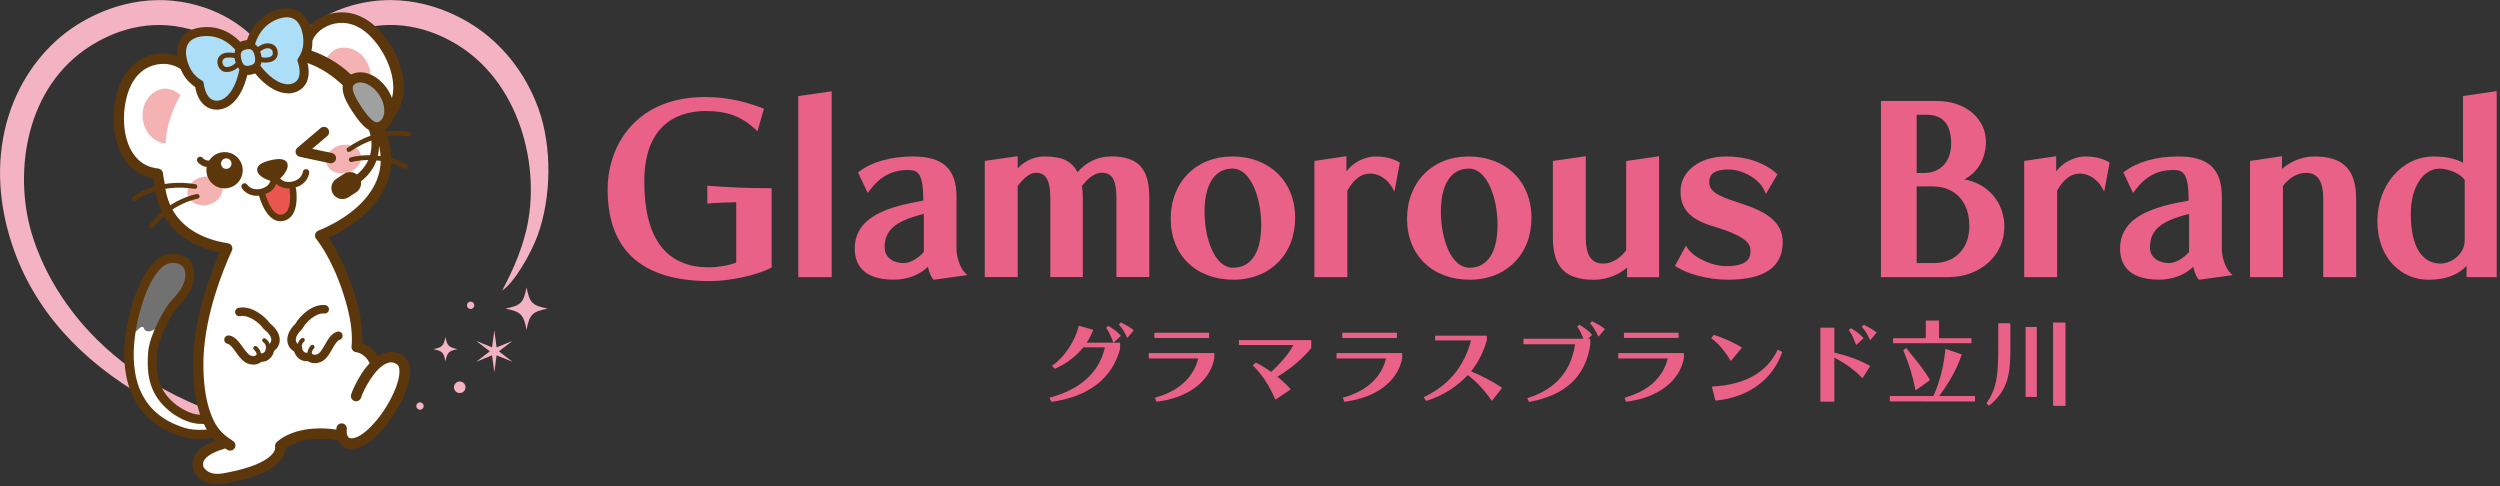 <svg width="468" height="91" viewBox="0 0 468 91" fill="none" xmlns="http://www.w3.org/2000/svg">
<rect x="0" y="0" width="468" height="91" fill="#333333" stroke="none"/>
<g clip-path="url(#clip0_199_2)">
<path d="M132.79 34.79L132.41 34.76V38.1L132.79 38.07C134.07 37.96 136.58 37.87 137.82 37.86V49.15C136.48 49.68 134.47 50.04 132.71 50.04C124.68 50.04 120.61 44.63 120.61 33.97C120.61 22.5 127.83 20.78 132.14 20.78C136.08 20.78 138.76 21.76 141.38 24.18L141.8 24.57L143.01 20.34L142.71 20.23C140.13 19.26 136.58 18.16 131.97 18.16C119.39 18.16 113.75 26.87 113.75 35.5C113.75 46.86 120.19 52.62 132.88 52.62C136.63 52.62 141.52 51.57 144.26 50.18L144.45 50.08V35.23H144.1C140.29 35.23 136.59 35.09 132.77 34.79H132.79Z" fill="#EA6188"/>
<path d="M149.44 51.88H155.69V17.09L149.44 17.98V51.88Z" fill="#EA6188"/>
<path d="M179.06 46.81V36.85C179.06 31.62 176.54 29.29 170.89 29.29C166.81 29.29 163.24 30.29 160.85 32.11L160.62 32.28L162.43 36.12L162.78 35.66C164.84 32.97 167 31.82 170.01 31.82C171.97 31.82 172.81 32.62 172.85 37.55C166.58 38.65 160.01 40.4 160.01 46.54C160.01 49.19 161.28 52.35 167.31 52.35C169.81 52.35 172.06 51.5 173.71 49.95C173.89 50.8 174.23 51.74 174.64 52.22L174.77 52.37L181.08 51.5L180.58 51C179.73 50.15 179.07 48.04 179.07 46.79L179.06 46.81ZM172.94 40.05V47.16C171.83 48.44 170.35 49.25 169.14 49.25C167.44 49.25 165.6 48.34 165.6 46.33C165.6 43.08 167.6 41.36 172.93 40.05H172.94Z" fill="#EA6188"/>
<path d="M207.93 29.29C205.53 29.29 203.25 30.38 201.71 32.24C200.63 30.15 198.8 29.29 195.57 29.29C193.07 29.29 191.4 30.56 190.51 31.5V29.23L184.35 30.12V51.87H190.51V34.82C191.69 33.23 192.88 32.35 193.87 32.35C195.3 32.35 196.62 32.93 196.62 37.15V51.87H202.7V37.23C202.7 36.25 202.65 35.45 202.55 34.79C203.41 33.7 204.69 32.34 206.24 32.34C207.89 32.34 208.99 33.16 208.99 37.14V51.86H215.15V37.22C215.15 32.45 213.92 29.27 207.94 29.27L207.93 29.29Z" fill="#EA6188"/>
<path d="M230.69 29.29C223.9 29.29 219.16 34.09 219.16 40.96C219.16 47.83 223.97 52.36 230.87 52.36C237.77 52.36 242.45 47.6 242.45 40.78C242.45 33.96 237.62 29.29 230.7 29.29H230.69ZM236.1 42.09C236.1 47.27 234.22 50.12 230.82 50.12C227.42 50.12 225.49 44.72 225.49 39.64C225.49 34.56 227.35 31.56 230.73 31.56C234.11 31.56 236.1 36.98 236.1 42.08V42.09Z" fill="#EA6188"/>
<path d="M257.64 29.29C255.09 29.29 253.11 30.68 252.05 32.08V29.24L246.06 30.13V51.88H252.22V35.68C253.47 33.5 254.83 32.49 256.5 32.49C258.31 32.49 259.87 33.8 260.56 35.02L261.04 35.86L262.05 30.43L261.84 30.31C261.32 30.01 259.88 29.3 257.64 29.3V29.29Z" fill="#EA6188"/>
<path d="M274.93 29.29C268.14 29.29 263.4 34.09 263.4 40.96C263.4 47.83 268.21 52.36 275.11 52.36C282.01 52.36 286.69 47.6 286.69 40.78C286.69 33.96 281.86 29.29 274.94 29.29H274.93ZM280.34 42.09C280.34 47.27 278.46 50.12 275.06 50.12C271.66 50.12 269.73 44.72 269.73 39.64C269.73 34.56 271.59 31.56 274.97 31.56C278.35 31.56 280.34 36.98 280.34 42.08V42.09Z" fill="#EA6188"/>
<path d="M304.41 46.87C303.8 47.68 302.28 49.34 300.09 49.34C297.9 49.34 296.86 47.77 296.86 44.54V29.24L290.7 30.13V44.46C290.7 50 293 52.37 298.39 52.37C300.95 52.37 303.24 51.28 304.59 50.08V51.89H310.58V29.25L304.42 30.14V46.88L304.41 46.87Z" fill="#EA6188"/>
<path d="M325.53 37.95C321.27 36.62 319.97 35.71 319.97 34.09C319.97 33.08 320.35 31.73 323.59 31.73C326.28 31.73 329.35 33.53 330.3 35.67L330.58 36.3L332.73 32.63L332.52 32.44C331.73 31.7 328.71 29.29 323.11 29.29C318.17 29.29 314.59 32.05 314.59 35.85C314.59 39.06 316.38 41.04 320.39 42.26C327.15 44.3 327.69 45.63 327.69 47.03C327.69 48.33 327.16 49.82 323.06 49.82C320.77 49.82 317.28 48.45 315.92 46.48L315.6 46.01L313.55 49.77L313.83 49.95C315.72 51.15 319.42 52.36 323.45 52.36C330.26 52.36 333.72 50.01 333.72 45.37C333.72 41.37 330.44 39.51 325.52 37.96L325.53 37.95Z" fill="#EA6188"/>
<path d="M367.68 33.58C370.49 32.21 371.77 29.24 371.77 26.59C371.77 22.13 367.89 18.9 362.55 18.9H352.11V51.88H364.69C370.69 51.88 375.22 47.82 375.22 42.44C375.22 37.87 372.08 34.3 367.68 33.58ZM360.15 32.39H358.8V21.48H360.68C363.72 21.48 365.26 23.3 365.26 26.89C365.26 30.23 363.26 32.39 360.15 32.39ZM358.8 34.89H361.68C365.99 34.89 368.66 37.73 368.66 42.31C368.66 46.53 366.02 49.25 361.94 49.25H358.8V34.89Z" fill="#EA6188"/>
<path d="M390.51 29.29C387.96 29.29 385.98 30.68 384.92 32.08V29.24L378.93 30.13V51.88H385.09V35.68C386.34 33.5 387.7 32.49 389.37 32.49C391.18 32.49 392.74 33.8 393.43 35.02L393.91 35.86L394.92 30.43L394.71 30.31C394.2 30.01 392.75 29.3 390.51 29.3V29.29Z" fill="#EA6188"/>
<path d="M415.93 46.81V36.85C415.93 31.62 413.41 29.29 407.76 29.29C403.68 29.29 400.12 30.29 397.72 32.11L397.49 32.28L399.3 36.12L399.65 35.66C401.71 32.97 403.87 31.82 406.88 31.82C408.84 31.82 409.68 32.62 409.72 37.55C403.45 38.65 396.88 40.4 396.88 46.54C396.88 49.19 398.15 52.35 404.18 52.35C406.68 52.35 408.93 51.5 410.58 49.95C410.76 50.8 411.1 51.74 411.51 52.22L411.63 52.37L417.94 51.5L417.44 51C416.59 50.15 415.93 48.04 415.93 46.79V46.81ZM409.8 40.05V47.16C408.69 48.44 407.21 49.25 406 49.25C404.3 49.25 402.47 48.34 402.47 46.33C402.47 43.08 404.47 41.36 409.8 40.05Z" fill="#EA6188"/>
<path d="M433.26 29.29C430.68 29.29 428.51 30.44 427.19 31.63V29.24L421.2 30.13V51.88H427.36V34.83C427.97 34.02 429.49 32.36 431.68 32.36C433.87 32.36 434.91 33.93 434.91 37.16V51.88H441.07V37.24C441.07 31.74 438.66 29.29 433.25 29.29H433.26Z" fill="#EA6188"/>
<path d="M461.08 17.98V30.47C460.21 29.98 458.48 29.29 455.58 29.29C449.68 29.29 445.05 34.61 445.05 41.39C445.05 48.59 449.8 52.36 454.49 52.36C458.43 52.36 460.43 51.14 461.74 49.77V51.88H467.38V17.05L461.08 17.98ZM461.39 33.68V45.06C461.39 47.47 458.97 49.34 456.89 49.34C453.29 49.34 451.3 46.02 451.3 40C451.3 35.12 453.56 31.57 456.67 31.57C458.24 31.57 460.53 32.43 461.38 33.68H461.39Z" fill="#EA6188"/>
<path d="M203.41 64.16C203.93 63.41 204.28 62.65 204.65 61.81C204.65 61.79 204.65 61.77 204.65 61.76C204.65 61.74 204.63 61.73 204.61 61.73L202.01 60.99C202.01 60.99 201.97 60.99 201.96 60.99C201.94 60.99 201.93 61.01 201.93 61.03C201.25 63.89 199.21 66.94 196.97 68.44C196.95 68.45 196.94 68.47 196.94 68.49C196.94 68.51 196.94 68.53 196.96 68.54L197.45 69.01C197.45 69.01 197.49 69.03 197.52 69.02C199.68 68.04 201.41 66.73 202.8 65.02H206.84C205.81 69.67 202.24 72.93 196.52 74.43C196.5 74.43 196.48 74.45 196.48 74.47C196.48 74.49 196.48 74.51 196.48 74.53L196.81 75.18C196.81 75.18 196.84 75.22 196.87 75.22C203.81 74.25 208.24 70.81 209.68 65.28C209.68 65.28 209.68 65.27 209.68 65.26V64.22C209.68 64.22 209.65 64.15 209.61 64.15H203.41V64.16Z" fill="#EA6188"/>
<path d="M215.11 66.09C215.11 66.09 215.04 66.12 215.04 66.16V67.04C215.04 67.04 215.07 67.11 215.11 67.11H224.31C223.41 70.7 220.64 73.23 216.27 74.43C216.25 74.43 216.24 74.45 216.23 74.46C216.23 74.48 216.23 74.5 216.23 74.51L216.48 75.16C216.48 75.16 216.51 75.2 216.54 75.2C222.43 74.48 226.56 71.35 227.33 67.03C227.33 67.03 227.33 67.03 227.33 67.02V66.16C227.33 66.16 227.3 66.09 227.26 66.09H215.1H215.11Z" fill="#EA6188"/>
<path d="M216.17 62.29H226.27C226.27 62.29 226.34 62.32 226.34 62.36V63.2C226.34 63.2 226.31 63.27 226.27 63.27H216.16C216.16 63.27 216.09 63.24 216.09 63.2V62.36C216.09 62.36 216.12 62.29 216.16 62.29H216.17Z" fill="#EA6188"/>
<path d="M231.99 63.65C231.99 63.65 231.92 63.68 231.92 63.72V64.53C231.92 64.53 231.95 64.6 231.99 64.6H242.11C241.31 66.13 239.88 67.86 237.96 69.62C237.05 68.96 236.08 68.37 235.16 67.91C235.14 67.91 235.11 67.91 235.09 67.91L234.55 68.31C234.55 68.31 234.53 68.34 234.52 68.36C234.52 68.38 234.52 68.4 234.54 68.41C236.3 70.17 237.66 72.24 238.71 74.75C238.71 74.77 238.73 74.78 238.75 74.79C238.75 74.79 238.76 74.79 238.77 74.79C238.78 74.79 238.8 74.79 238.81 74.78L241.57 72.92C241.57 72.92 241.6 72.89 241.6 72.87C241.6 72.85 241.6 72.83 241.58 72.82C240.89 72.05 240.05 71.25 239.13 70.52C241.58 69.06 243.94 67.06 245.46 65.16C245.46 65.15 245.47 65.13 245.47 65.12V63.73C245.47 63.73 245.44 63.66 245.4 63.66H231.97L231.99 63.65Z" fill="#EA6188"/>
<path d="M251.33 62.29H261.44C261.44 62.29 261.51 62.32 261.51 62.36V63.2C261.51 63.2 261.48 63.27 261.44 63.27H251.34C251.34 63.27 251.27 63.24 251.27 63.2V62.36C251.27 62.36 251.3 62.29 251.34 62.29H251.33Z" fill="#EA6188"/>
<path d="M250.27 66.09C250.27 66.09 250.2 66.12 250.2 66.16V67.04C250.2 67.04 250.23 67.11 250.27 67.11H259.47C258.57 70.7 255.8 73.23 251.43 74.43C251.41 74.43 251.4 74.45 251.39 74.46C251.39 74.48 251.39 74.5 251.39 74.51L251.64 75.16C251.64 75.16 251.67 75.2 251.7 75.2C257.59 74.48 261.72 71.35 262.49 67.03C262.49 67.03 262.49 67.03 262.49 67.02V66.16C262.49 66.16 262.46 66.09 262.42 66.09H250.26H250.27Z" fill="#EA6188"/>
<path d="M275.39 69.5C276.72 67.85 277.66 66 278.34 63.68C278.34 63.68 278.34 63.67 278.34 63.66V62.91C278.34 62.91 278.31 62.84 278.27 62.84H268.73C268.73 62.84 268.66 62.87 268.66 62.91V63.65C268.66 63.65 268.69 63.72 268.73 63.72H275.39C274.05 68.68 271.17 72.15 266.59 74.31C266.57 74.31 266.56 74.33 266.55 74.35C266.55 74.37 266.55 74.39 266.55 74.4L266.94 75.02C266.94 75.02 266.97 75.05 267 75.05C267 75.05 267.01 75.05 267.02 75.05C270.2 74 272.52 72.55 274.76 70.22C276.35 71.39 277.82 72.95 279.23 75C279.24 75.02 279.26 75.03 279.28 75.03C279.28 75.03 279.32 75.02 279.33 75L281.16 72.65C281.16 72.65 281.18 72.62 281.17 72.6C281.16 72.58 281.16 72.57 281.14 72.56C279.39 71.39 277.6 70.45 275.37 69.51L275.39 69.5Z" fill="#EA6188"/>
<path d="M295.71 60.81C295.71 60.81 295.66 60.8 295.63 60.81L295.3 61.09C295.3 61.09 295.27 61.15 295.29 61.18C295.65 61.66 296.02 62.39 296.41 63.41H285.26C285.26 63.41 285.19 63.44 285.19 63.48V64.38C285.19 64.38 285.22 64.45 285.26 64.45H294.85C294.1 69.55 291.11 72.93 285.96 74.51C285.94 74.51 285.93 74.53 285.92 74.55C285.91 74.57 285.92 74.59 285.92 74.61L286.22 75.19C286.22 75.19 286.25 75.23 286.28 75.23C286.28 75.23 286.28 75.23 286.29 75.23C293.08 73.98 296.81 70.48 297.7 64.52V63.5C297.7 63.5 297.67 63.43 297.63 63.43H297.28L298 62.72C298 62.72 298.03 62.66 298 62.63C297.38 61.88 296.6 61.37 295.72 60.82L295.71 60.81Z" fill="#EA6188"/>
<path d="M298.16 60.18L298.09 60.14C298.09 60.14 298.04 60.14 298.01 60.15L297.69 60.47C297.69 60.47 297.66 60.53 297.69 60.56C298.24 61.16 298.73 61.94 299.19 62.95C299.2 62.97 299.22 62.98 299.24 62.99C299.26 62.99 299.28 62.99 299.29 62.97L300.4 61.65C300.4 61.65 300.42 61.62 300.41 61.6C300.4 61.58 300.41 61.57 300.39 61.56C299.64 60.94 298.88 60.56 298.15 60.19L298.16 60.18Z" fill="#EA6188"/>
<path d="M303.01 66.09C303.01 66.09 302.94 66.12 302.94 66.16V67.04C302.94 67.04 302.97 67.11 303.01 67.11H312.21C311.31 70.7 308.54 73.23 304.17 74.43C304.15 74.43 304.14 74.45 304.13 74.46C304.13 74.48 304.13 74.5 304.13 74.51L304.38 75.16C304.38 75.16 304.41 75.2 304.44 75.2C310.33 74.48 314.46 71.35 315.23 67.03C315.23 67.03 315.23 67.03 315.23 67.02V66.16C315.23 66.16 315.2 66.09 315.16 66.09H303H303.01Z" fill="#EA6188"/>
<path d="M314.17 62.29H304.07C304.031 62.29 304 62.321 304 62.36V63.19C304 63.229 304.031 63.26 304.07 63.26H314.17C314.209 63.26 314.24 63.229 314.24 63.19V62.36C314.24 62.321 314.209 62.29 314.17 62.29Z" fill="#EA6188"/>
<path d="M332.86 65.46C332.86 65.46 332.82 65.45 332.81 65.46C332.79 65.46 332.78 65.48 332.77 65.49C330.75 69.74 326.63 72.05 320.54 72.36C320.52 72.36 320.5 72.37 320.49 72.39C320.48 72.41 320.48 72.43 320.48 72.45L321.11 74.95C321.11 74.95 321.14 75 321.17 75C327.27 74.39 331.81 71.1 333.62 65.96C333.63 65.93 333.62 65.9 333.59 65.88L332.85 65.48L332.86 65.46Z" fill="#EA6188"/>
<path d="M323.95 67.52C323.95 67.52 323.99 67.55 324.01 67.55C324.03 67.55 324.05 67.55 324.06 67.53L326.06 65.11C326.06 65.11 326.08 65.08 326.07 65.06C326.07 65.04 326.06 65.03 326.04 65.02C324.41 64.06 322.63 63.26 320.88 62.7C320.85 62.69 320.82 62.7 320.81 62.72L320.37 63.27C320.37 63.27 320.35 63.3 320.36 63.32C320.37 63.34 320.37 63.35 320.39 63.36C321.66 64.25 322.89 65.69 323.96 67.54L323.95 67.52Z" fill="#EA6188"/>
<path d="M343.39 66V61.41C343.39 61.41 343.36 61.34 343.32 61.34H340.84C340.84 61.34 340.77 61.37 340.77 61.41V75.12C340.77 75.12 340.8 75.19 340.84 75.19H343.32C343.32 75.19 343.39 75.16 343.39 75.12V66.95C344.77 67.65 346.77 68.86 348.6 70.74C348.61 70.75 348.63 70.76 348.65 70.76C348.67 70.76 348.69 70.75 348.71 70.73L350.08 68.57C350.08 68.57 350.09 68.54 350.08 68.52C350.08 68.5 350.06 68.49 350.05 68.48C347.98 67.35 345.99 66.61 343.39 66.01V66Z" fill="#EA6188"/>
<path d="M356.79 65.19L356.33 65.54C356.33 65.54 356.3 65.59 356.31 65.62C357.4 68.23 358.1 70.51 358.57 72.99C358.57 73.01 358.59 73.03 358.61 73.04H358.63C358.64 73.04 358.66 73.04 358.67 73.03L361.25 71.2C361.25 71.2 361.29 71.14 361.27 71.11C360.31 69.42 359.04 67.87 357.7 66.22C357.42 65.88 357.14 65.54 356.87 65.19C356.85 65.16 356.81 65.16 356.78 65.18L356.79 65.19Z" fill="#EA6188"/>
<path d="M363.02 74.13C364.96 71.5 366.3 69.13 367.23 66.41C367.23 66.39 367.23 66.38 367.23 66.36C367.23 66.35 367.21 66.33 367.19 66.33L364.27 65.33C364.27 65.33 364.23 65.33 364.21 65.33C364.19 65.34 364.18 65.36 364.18 65.38C363.84 68.73 363.13 71.43 361.94 74.13H353.84C353.84 74.13 353.77 74.16 353.77 74.2V75.07C353.77 75.07 353.8 75.14 353.84 75.14L369.66 75.16C369.66 75.16 369.69 75.16 369.71 75.14C369.72 75.13 369.73 75.11 369.73 75.09V74.2C369.73 74.2 369.7 74.13 369.66 74.13H363H363.02Z" fill="#EA6188"/>
<path d="M368.99 64.25C368.99 64.25 369.06 64.22 369.06 64.18V63.38C369.06 63.38 369.03 63.31 368.99 63.31H362.99V60.08C362.99 60.08 362.96 60.01 362.92 60.01H360.58C360.58 60.01 360.51 60.04 360.51 60.08V63.31H354.46C354.46 63.31 354.39 63.34 354.39 63.38V64.18C354.39 64.18 354.42 64.25 354.46 64.25H368.98H368.99Z" fill="#EA6188"/>
<path d="M386.59 60.38H384.41C384.41 60.38 384.34 60.41 384.34 60.45V75.9C384.34 75.9 384.37 75.96 384.41 75.97L386.59 75.99C386.59 75.99 386.62 75.99 386.64 75.97C386.65 75.96 386.66 75.94 386.66 75.92V60.46C386.66 60.46 386.63 60.39 386.59 60.39V60.38Z" fill="#EA6188"/>
<path d="M381.22 61.2H379.26C379.221 61.2 379.19 61.231 379.19 61.27V74.23C379.19 74.269 379.221 74.3 379.26 74.3H381.22C381.259 74.3 381.29 74.269 381.29 74.23V61.27C381.29 61.231 381.259 61.2 381.22 61.2Z" fill="#EA6188"/>
<path d="M374.14 60.52C374.14 60.52 374.07 60.55 374.07 60.59V65.26C374.07 69.67 373.92 72.56 371.9 75.45C371.88 75.48 371.89 75.51 371.9 75.53L372.29 75.92C372.29 75.92 372.32 75.94 372.34 75.94C372.35 75.94 372.37 75.94 372.38 75.93C376.06 72.95 376.34 69.63 376.34 65.26V60.59C376.34 60.59 376.31 60.52 376.27 60.52H374.13H374.14Z" fill="#EA6188"/>
<path d="M207.5 61.04C207.5 61.04 207.45 61.03 207.42 61.04L207.09 61.32C207.09 61.32 207.06 61.38 207.09 61.41C207.54 62.01 207.96 62.86 208.4 64.08C208.4 64.1 208.42 64.12 208.45 64.12C208.45 64.12 208.46 64.12 208.47 64.12C208.49 64.12 208.5 64.12 208.51 64.1L209.79 62.92C209.79 62.92 209.82 62.86 209.79 62.83C209.18 62.08 208.39 61.56 207.51 61.02L207.5 61.04Z" fill="#EA6188"/>
<path d="M209.97 60.41L209.89 60.37C209.89 60.37 209.83 60.37 209.81 60.38L209.49 60.7C209.49 60.7 209.46 60.76 209.49 60.79C210.04 61.39 210.53 62.17 210.99 63.18C210.99 63.2 211.02 63.21 211.04 63.22C211.06 63.22 211.08 63.22 211.09 63.2L212.2 61.88C212.2 61.88 212.22 61.85 212.21 61.83C212.21 61.81 212.2 61.8 212.19 61.79C211.44 61.17 210.68 60.79 209.95 60.42L209.97 60.41Z" fill="#EA6188"/>
<path d="M347.49 64.56H347.5C347.52 64.56 347.53 64.56 347.54 64.54L348.82 63.36C348.82 63.36 348.85 63.3 348.82 63.27C348.21 62.52 347.42 62 346.54 61.46C346.52 61.45 346.49 61.45 346.46 61.46L346.13 61.74C346.13 61.74 346.1 61.8 346.12 61.83C346.57 62.43 346.99 63.28 347.43 64.5C347.43 64.52 347.45 64.54 347.48 64.54L347.49 64.56Z" fill="#EA6188"/>
<path d="M349.03 60.84L348.96 60.8C348.96 60.8 348.9 60.8 348.88 60.81L348.56 61.13C348.56 61.13 348.53 61.19 348.56 61.22C349.11 61.83 349.6 62.61 350.06 63.61C350.07 63.63 350.09 63.64 350.11 63.65C350.13 63.65 350.15 63.65 350.16 63.63L351.27 62.31C351.27 62.31 351.29 62.28 351.28 62.26C351.27 62.24 351.28 62.23 351.26 62.22C350.51 61.6 349.75 61.22 349.02 60.85L349.03 60.84Z" fill="#EA6188"/>
<path d="M51.38 83.24C50.25 83.24 49.13 83.15 48.36 82.95C44.61 82.02 34.84 79.22 25.16 73.22C13.02 65.69 5.13 55.86 1.71 44.01C-0.68 35.74 -0.55 27.54 2.08 20.29C4.46 13.75 8.82 8.2 14.38 4.68C18.45 2.1 26.77 -1.81 36.89 0.99C44.65 3.14 49.1 8.16 51.44 11.92C53.78 8.16 58.23 3.14 65.99 0.99C76.1 -1.82 84.43 2.09 88.49 4.67C94.04 8.19 98.41 13.74 100.78 20.28C103.41 27.53 103.21 37.07 100.63 44.1C99.45 47.32 96.43 52.75 94.02 54.39C94.02 54.23 96.76 49.64 98.19 44.33C101.52 32.84 97.97 16.22 85.98 8.61C81.81 5.97 75.18 3.28 67.23 5.49C56.86 8.37 53.78 17.53 53.66 17.92C53.35 18.89 52.45 19.54 51.43 19.54C50.41 19.54 49.51 18.88 49.21 17.91C49.09 17.53 46.02 8.36 35.65 5.49C27.7 3.29 21.06 5.98 16.9 8.62C4.89 16.23 2.54 31.97 5.86 43.46C7.69 49.78 15.95 71.72 48.89 79.84C49.72 80.05 52.55 78.62 53.41 78.4C54.66 78.09 55.93 78.85 56.24 80.11C56.55 81.36 55.79 82.63 54.53 82.94C53.72 83.14 52.54 83.24 51.37 83.24H51.38Z" fill="#F4B3C2"/>
<path d="M29.91 61.23C29.77 61.21 29.59 61.28 29.4 61.38C29.31 61.57 29.23 61.76 29.18 61.96C29.18 61.96 30.41 61.29 29.91 61.23Z" fill="#727171"/>
<path d="M37.4 82.15C35.11 82.15 33.73 81.6 33.65 81.57C29.62 80.28 26.67 77.85 24.96 74.39C21.56 67.49 24.12 58.59 25.37 55.08C26.22 52.72 27.69 49.61 29.89 48.18C31.09 47.42 32.76 47.27 34.07 47.79C35.16 48.22 35.92 49.06 36.2 50.16C37.01 53.29 34.7 55.87 33.72 56.97C33.59 57.12 33.48 57.24 33.4 57.33C33.35 57.39 33.3 57.44 33.25 57.49C32.49 58.16 29.59 63.28 29.4 66.03C29.05 70.53 29.94 73.17 32.59 75.46C33.24 76.02 33.85 76.41 35 77C36.37 77.6 37.62 77.98 40.56 77.18C41.21 77 41.88 77.39 42.05 78.03C42.2 78.59 41.94 79.17 41.44 79.43C41.74 79.59 41.98 79.87 42.06 80.22C42.22 80.87 41.82 81.53 41.16 81.69C39.73 82.04 38.46 82.16 37.39 82.16L37.4 82.15ZM32.41 49.91C31.98 49.91 31.54 50.02 31.21 50.22C29.95 51.04 28.68 53.06 27.67 55.9C26.77 58.41 24.08 67.08 27.15 73.32C28.41 75.88 30.54 77.77 33.47 78.93C32.39 78.35 31.72 77.91 31.02 77.3C27.79 74.51 26.58 71.09 26.99 65.86C27.21 62.54 30.31 56.98 31.57 55.75C31.66 55.64 31.78 55.5 31.92 55.35C32.77 54.4 34.34 52.64 33.86 50.77C33.83 50.65 33.73 50.27 33.19 50.06C32.96 49.97 32.69 49.92 32.42 49.92L32.41 49.91Z" fill="#5D370C"/>
<path d="M40.89 80.51C36.71 81.52 34.11 80.45 34.11 80.45C19.41 75.71 25.72 57.72 26.52 55.49C27.13 53.8 28.47 50.55 30.56 49.19C31.98 48.29 34.53 48.52 35.03 50.45C35.78 53.34 33.11 55.74 32.46 56.56C31.51 57.39 28.41 62.82 28.2 65.94C27.83 70.58 28.74 73.72 31.81 76.37C32.53 76.99 33.21 77.43 34.46 78.07C36.2 78.83 37.72 79.21 40.89 78.34" fill="white"/>
<path d="M31.3 48.78C31.05 48.88 30.86 49.05 30.63 49.17C30.36 49.3 30.06 49.32 29.79 49.45C29.19 49.74 28.97 50.28 28.67 50.85C28.07 51.99 27.55 53.19 27.09 54.4C26.82 55.12 25.39 57.62 25.26 60.96C25.26 60.96 24.72 62.09 25.17 62.14C25.62 62.19 26.15 61.1 26.66 61.19C27.17 61.28 26.74 61.91 27.66 62.02C28.32 62.1 28.93 61.65 29.41 61.4C29.83 60.51 30.56 59.73 30.98 58.96C31.56 57.89 32.21 56.85 32.93 55.87C33.05 55.71 33.14 55.5 33.3 55.39C33.45 55.29 33.68 55.26 33.84 55.15C34.44 54.73 34.83 54.05 34.95 53.33C34.97 53.19 34.99 53 35 52.81C35.22 52.58 35.36 50.46 34.35 49.4C33.54 48.55 31.59 48.69 31.3 48.8V48.78Z" fill="#727171"/>
<path d="M37.39 81.44C35.26 81.44 34.01 80.94 33.93 80.91C30.04 79.66 27.23 77.35 25.62 74.08C22.34 67.42 24.84 58.75 26.07 55.33C26.88 53.08 28.27 50.11 30.3 48.79C31.3 48.16 32.72 48.03 33.82 48.46C34.69 48.8 35.29 49.47 35.52 50.34C36.23 53.09 34.18 55.39 33.2 56.49C33.06 56.65 32.94 56.78 32.86 56.89C31.97 57.68 28.91 63 28.71 66C28.34 70.7 29.34 73.6 32.15 76.02C32.85 76.62 33.49 77.03 34.7 77.65C36.2 78.31 37.62 78.75 40.78 77.89C41.04 77.82 41.31 77.97 41.39 78.24C41.46 78.5 41.31 78.77 41.04 78.85C37.89 79.71 36.23 79.41 34.28 78.55C32.98 77.89 32.26 77.43 31.51 76.77C28.43 74.11 27.33 70.97 27.73 65.93C27.94 62.74 31.06 57.17 32.16 56.22C32.19 56.17 32.32 56.02 32.48 55.85C33.42 54.8 35.16 52.85 34.58 50.61C34.4 49.9 33.88 49.56 33.48 49.4C32.66 49.08 31.59 49.18 30.86 49.64C29.06 50.81 27.78 53.58 27.02 55.69C26.1 58.27 23.33 67.17 26.53 73.67C28.02 76.7 30.64 78.83 34.3 80.01C34.36 80.03 36.87 81.01 40.81 80.06C41.08 80 41.34 80.16 41.41 80.42C41.47 80.69 41.31 80.95 41.05 81.02C39.67 81.35 38.45 81.47 37.43 81.47L37.39 81.44Z" fill="#5D370C"/>
<path d="M70.38 6.46C68.25 4.13 65.83 3.11 63.38 3.32C60.77 3.54 58.93 4.98 58.05 6.32C57.17 7.66 56.77 9.06 56.59 10.19C53.26 9.31 49.65 9.19 46.02 10.03C42.52 10.84 39.42 12.43 36.86 14.56C36.2 13.66 35.26 12.65 33.96 11.87C32.58 11.04 30.29 10.56 27.85 11.5C25.55 12.39 23.82 14.35 22.92 17.39C21.08 23.59 22.72 31.85 29.53 32.53C29.61 33.18 29.72 33.83 29.87 34.48C30.56 41.76 35.82 45.49 42.53 46.52C40.69 50.53 37.55 58.45 37.13 66.65C36.88 74.16 38.41 78.56 40.26 81.01C41.28 82.36 43.1 83.4 43.1 83.4L72.2 72.83L70.47 68.65C69.57 65.23 66.77 64.96 66.77 64.96C66.77 64.96 67.23 62.13 65.98 57.37C63.91 49.46 60.83 45.22 59.94 44.11C68.65 40.51 74.8 33.65 71.2 24.97C71.06 24.35 70.88 23.76 70.68 23.17C76.93 19.7 74.82 11.35 70.37 6.48L70.38 6.46Z" fill="white"/>
<path d="M43.1 84.37C42.93 84.37 42.77 84.33 42.62 84.24C42.54 84.19 40.6 83.08 39.48 81.58C37.81 79.36 35.88 74.96 36.16 66.6C36.56 58.95 39.25 51.56 41.14 47.24C33.9 45.75 29.58 41.31 28.92 34.62C28.83 34.22 28.75 33.81 28.68 33.38C26.45 32.97 24.6 31.74 23.3 29.81C21.16 26.63 20.65 21.64 22 17.1C22.96 13.86 24.87 11.6 27.51 10.58C31.01 9.22 33.73 10.58 34.47 11.02C35.41 11.58 36.27 12.31 37.02 13.18C39.6 11.22 42.62 9.81 45.8 9.07C49.11 8.31 52.56 8.29 55.84 9C56.14 7.82 56.61 6.75 57.24 5.78C57.72 5.05 59.56 2.65 63.31 2.34C66.14 2.11 68.84 3.3 71.12 5.8C74.38 9.37 76.09 14.16 75.46 17.99C75.08 20.35 73.84 22.27 71.87 23.59C71.98 23.96 72.08 24.32 72.16 24.66C73.56 28.1 73.62 31.44 72.31 34.58C70.66 38.56 66.83 42.06 61.48 44.5C62.83 46.45 65.24 50.57 66.95 57.11C67.84 60.5 67.89 62.97 67.84 64.21C68.94 64.6 70.69 65.64 71.42 68.32L73.13 72.44C73.23 72.69 73.23 72.96 73.13 73.21C73.02 73.45 72.82 73.64 72.57 73.74L43.47 84.31C43.36 84.35 43.25 84.37 43.14 84.37H43.1ZM30.56 11.96C29.82 11.96 29.02 12.09 28.2 12.41C26.14 13.21 24.64 15.02 23.86 17.66C22.69 21.61 23.11 26.06 24.91 28.73C26.03 30.4 27.62 31.35 29.63 31.55C30.08 31.6 30.45 31.95 30.5 32.4C30.58 33.06 30.69 33.66 30.82 34.25C30.83 34.29 30.84 34.33 30.84 34.38C31.63 42.64 38.59 44.92 42.67 45.54C42.97 45.59 43.24 45.77 43.38 46.04C43.53 46.31 43.54 46.63 43.41 46.91C41.6 50.85 38.51 58.65 38.1 66.69C37.85 74.47 39.55 78.45 41.03 80.41C41.62 81.19 42.6 81.92 43.2 82.31L70.9 72.25L69.56 69.02C69.56 69.02 69.53 68.94 69.52 68.89C68.8 66.16 66.7 65.93 66.68 65.93C66.41 65.9 66.16 65.77 66 65.55C65.83 65.34 65.77 65.06 65.81 64.8C65.81 64.78 66.21 62.08 65.04 57.61C63.02 49.9 60.04 45.79 59.18 44.71C58.99 44.47 58.92 44.15 59 43.85C59.08 43.55 59.29 43.31 59.57 43.19C65.04 40.93 68.92 37.6 70.49 33.83C71.6 31.16 71.54 28.3 70.31 25.33C70.29 25.28 70.27 25.23 70.26 25.18C70.14 24.65 69.98 24.09 69.77 23.47C69.62 23.02 69.81 22.53 70.22 22.3C72.08 21.27 73.19 19.71 73.52 17.68C74.04 14.47 72.49 10.23 69.66 7.13C67.8 5.1 65.67 4.12 63.46 4.3C61.19 4.49 59.6 5.75 58.87 6.86C58.21 7.87 57.77 9.04 57.56 10.35C57.52 10.62 57.36 10.86 57.13 11.01C56.9 11.16 56.61 11.2 56.35 11.13C53.08 10.26 49.59 10.21 46.25 10.98C43.03 11.72 40.01 13.22 37.5 15.31C37.29 15.48 37.03 15.57 36.75 15.53C36.48 15.5 36.24 15.35 36.08 15.14C35.34 14.12 34.46 13.31 33.47 12.71C32.77 12.29 31.75 11.96 30.58 11.96H30.56Z" fill="#5D370C"/>
<path d="M67.55 29.03C67.88 30.46 66.7 31.95 64.92 32.36C63.14 32.77 61.43 31.94 61.1 30.51C60.77 29.08 61.95 27.59 63.73 27.18C65.51 26.77 67.22 27.6 67.55 29.03Z" fill="#F5B2B2"/>
<path d="M41.59 35C41.92 36.43 40.74 37.92 38.96 38.33C37.18 38.74 35.47 37.91 35.14 36.48C34.81 35.05 35.99 33.56 37.77 33.15C39.55 32.74 41.26 33.57 41.59 35Z" fill="#F5B2B2"/>
<path d="M33.79 17.81C33.79 17.81 32.65 16.71 31.17 16.59C30.07 16.5 28.72 17.1 27.8 18.23C25.35 21.34 27.15 26.56 31.02 26.85C31.02 26.85 30.92 22.79 33.79 17.81Z" fill="#F5B2B2"/>
<path d="M60.79 11.6C60.79 11.6 61.33 10.12 62.61 9.36C63.56 8.79 65.04 8.75 66.35 9.36C69.92 11.09 70.58 16.57 67.22 18.52C67.22 18.52 65.54 14.82 60.78 11.6H60.79Z" fill="#F5B2B2"/>
<path d="M38.73 32.63C38.31 30.8 39.45 28.98 41.28 28.56C43.11 28.14 44.93 29.28 45.35 31.11C45.77 32.94 44.63 34.76 42.8 35.18C40.97 35.6 39.15 34.46 38.73 32.63Z" fill="#5D370C"/>
<path d="M41.41 30.88C41.27 30.35 41.59 29.81 42.11 29.68C42.64 29.54 43.18 29.86 43.31 30.38C43.44 30.9 43.13 31.45 42.61 31.58C42.08 31.72 41.54 31.4 41.41 30.88Z" fill="white"/>
<path d="M61.94 30.57C61.87 30.57 61.8 30.57 61.74 30.55L56.1 29.35C55.74 29.27 55.45 29 55.36 28.64C55.27 28.28 55.39 27.9 55.67 27.66L60.01 23.98C60.42 23.63 61.03 23.68 61.38 24.09C61.73 24.5 61.68 25.11 61.27 25.46L58.44 27.86L62.15 28.65C62.67 28.76 63.01 29.28 62.89 29.8C62.79 30.26 62.39 30.57 61.94 30.57Z" fill="#5D370C"/>
<path d="M39.07 31.29C38.4 31.29 37.66 31.06 37.02 30.35C36.8 30.1 36.81 29.72 37.06 29.49C37.31 29.27 37.69 29.29 37.92 29.53C38.86 30.57 40.07 29.8 40.12 29.77C40.4 29.59 40.78 29.67 40.96 29.95C41.14 30.23 41.06 30.61 40.78 30.79C40.41 31.03 39.77 31.29 39.07 31.29Z" fill="#5D370C"/>
<path d="M51.37 33.49C51.37 33.49 51.41 35.87 49.01 36.65C49.01 36.65 50.55 41.4 52.93 40.81C55.31 40.23 54.61 35.23 54.61 35.23C54.61 35.23 51.96 34.53 51.71 33.41" fill="#EA5550"/>
<path d="M53.83 30.74C54.09 31.86 52.44 33.72 51.58 33.92C50.72 34.12 48.42 33.16 48.17 32.05C47.92 30.94 49.11 30.35 50.68 29.99C52.24 29.63 53.58 29.63 53.84 30.75L53.83 30.74Z" fill="#5D370C"/>
<path d="M48.06 36.65C46.16 36.65 45.31 35.29 45.27 35.22C45.1 34.93 45.19 34.56 45.47 34.39C45.76 34.22 46.13 34.31 46.3 34.59C46.33 34.63 47.07 35.74 48.8 35.35C50.89 34.87 50.74 33.18 50.73 33.11C50.7 32.78 50.94 32.48 51.27 32.45C51.6 32.42 51.9 32.66 51.93 32.99C52.03 33.97 51.56 35.96 49.07 36.54C48.7 36.62 48.36 36.66 48.05 36.66L48.06 36.65Z" fill="#5D370C"/>
<path d="M54.01 35.28C52.18 35.28 51.19 34.01 50.9 33.22C50.79 32.91 50.95 32.56 51.26 32.44C51.58 32.33 51.92 32.49 52.04 32.8C52.11 32.97 52.74 34.44 54.76 33.98C56.5 33.58 56.67 32.25 56.68 32.2C56.72 31.87 57.01 31.63 57.35 31.66C57.68 31.69 57.92 31.99 57.89 32.32C57.89 32.41 57.65 34.56 55.04 35.16C54.67 35.24 54.33 35.28 54.02 35.28H54.01Z" fill="#5D370C"/>
<path d="M52.5 41.42C49.75 41.42 48.54 36.84 48.48 36.63C48.4 36.31 48.59 35.98 48.92 35.89C49.25 35.81 49.57 36 49.66 36.32C49.67 36.36 50.85 40.62 52.83 40.16C54.84 39.7 54.22 35.54 54.21 35.5C54.16 35.17 54.38 34.86 54.71 34.8C55.05 34.75 55.35 34.97 55.41 35.3C55.45 35.52 56.26 40.62 53.1 41.34C52.89 41.39 52.69 41.41 52.5 41.41V41.42Z" fill="#5D370C"/>
<path d="M54.13 11.06C54.13 11.06 61.09 11.18 66.74 18.95L68.36 17.12C68.36 17.12 64.02 9.66 53.83 8.5" fill="#5D370C"/>
<path d="M46.92 9.31C46.92 9.31 47.46 4.53 51.93 2.98C56.4 1.43 57.49 5.65 57.36 8.2C57.26 10.03 56.26 11.3 56.26 11.3C56.26 11.3 57.78 15.12 54.97 16.17C53.14 16.85 50.39 15.76 47.55 11.67" fill="white"/>
<path d="M53.89 17.46C51.56 17.46 48.95 15.63 46.64 12.29C46.29 11.79 46.42 11.1 46.92 10.75C47.42 10.4 48.11 10.53 48.46 11.03C51.06 14.77 53.38 15.58 54.58 15.13C54.98 14.98 55.24 14.75 55.39 14.42C55.78 13.54 55.41 12.16 55.23 11.71C55.09 11.34 55.15 10.93 55.39 10.62C55.39 10.62 56.18 9.58 56.25 8.15C56.33 6.7 55.95 4.9 54.95 4.15C54.33 3.68 53.43 3.64 52.29 4.04C48.55 5.33 48.04 9.28 48.02 9.45C47.95 10.05 47.4 10.49 46.79 10.42C46.18 10.35 45.75 9.8 45.82 9.2C45.84 8.98 46.49 3.7 51.57 1.95C53.91 1.14 55.43 1.74 56.29 2.39C58.05 3.72 58.57 6.3 58.47 8.28C58.4 9.71 57.86 10.85 57.49 11.48C57.73 12.33 58.04 13.94 57.43 15.33C57.04 16.21 56.32 16.87 55.37 17.23C54.9 17.4 54.41 17.49 53.91 17.49L53.89 17.46Z" fill="#5D370C"/>
<path d="M47.89 9.77C47.89 9.77 48.55 8.99 49.46 8.72C50.17 8.51 51.14 8.65 51.36 9.49C51.75 10.93 50.69 11.38 49.63 11.35C49.02 11.33 48.56 11.1 47.99 10.95" fill="white"/>
<path d="M49.73 12.46C49.73 12.46 49.65 12.46 49.61 12.46C49.02 12.44 48.56 12.29 48.15 12.16C48.01 12.11 47.87 12.07 47.71 12.03C47.12 11.87 46.77 11.27 46.93 10.68C46.95 10.6 46.98 10.52 47.02 10.45C46.71 10.05 46.71 9.47 47.05 9.07C47.14 8.96 47.96 8.02 49.15 7.67C49.93 7.44 50.76 7.51 51.39 7.87C51.92 8.17 52.28 8.63 52.44 9.22C52.74 10.35 52.41 11.09 52.08 11.51C51.58 12.14 50.76 12.48 49.74 12.48L49.73 12.46ZM49.11 10.15C49.31 10.21 49.48 10.25 49.66 10.25C50.06 10.25 50.29 10.17 50.33 10.12C50.33 10.12 50.35 10.02 50.29 9.78C50.25 9.75 50.02 9.71 49.77 9.78C49.53 9.85 49.29 10 49.11 10.14V10.15Z" fill="#5D370C"/>
<path d="M45.09 9.73C45.09 9.73 42.52 5.66 37.82 6.23C33.12 6.79 33.98 11.06 35.22 13.3C36.11 14.91 37.56 15.61 37.56 15.61C37.56 15.61 37.87 19.71 40.85 19.42C42.79 19.23 44.79 17.05 45.55 12.13" fill="white"/>
<path d="M40.56 20.53C39.7 20.53 38.91 20.25 38.27 19.71C37.11 18.73 36.68 17.14 36.53 16.27C35.92 15.87 34.94 15.08 34.25 13.82C33.29 12.09 32.63 9.54 33.64 7.57C34.13 6.61 35.23 5.41 37.69 5.12C43.03 4.47 45.91 8.94 46.03 9.13C46.36 9.65 46.2 10.33 45.69 10.66C45.18 10.99 44.49 10.83 44.16 10.32C44.06 10.17 41.88 6.85 37.95 7.32C36.75 7.46 35.96 7.89 35.61 8.58C35.04 9.7 35.49 11.48 36.19 12.75C36.88 14.01 38.04 14.59 38.05 14.6C38.4 14.77 38.64 15.12 38.67 15.51C38.71 16 38.97 17.4 39.71 18.02C39.99 18.26 40.33 18.35 40.75 18.31C42.03 18.19 43.77 16.45 44.47 11.95C44.56 11.35 45.13 10.93 45.73 11.03C46.33 11.12 46.75 11.69 46.65 12.29C45.89 17.17 43.76 20.24 40.96 20.51C40.83 20.52 40.69 20.53 40.56 20.53Z" fill="#5D370C"/>
<path d="M44.43 10.57C44.43 10.57 43.5 10.15 42.56 10.31C41.83 10.43 41.02 10.98 41.19 11.83C41.47 13.3 42.62 13.24 43.56 12.75C44.1 12.47 44.42 12.06 44.86 11.67" fill="white"/>
<path d="M42.44 14.17C42.07 14.17 41.73 14.1 41.41 13.94C40.93 13.71 40.31 13.19 40.09 12.04C39.98 11.44 40.09 10.86 40.44 10.37C40.85 9.78 41.57 9.35 42.37 9.22C43.6 9.01 44.75 9.5 44.87 9.56C45.35 9.77 45.61 10.29 45.5 10.79C45.56 10.84 45.63 10.89 45.68 10.96C46.08 11.42 46.03 12.12 45.57 12.52C45.45 12.62 45.34 12.73 45.24 12.83C44.93 13.13 44.58 13.47 44.05 13.74C43.5 14.03 42.95 14.17 42.44 14.17ZM43 11.38C42.91 11.38 42.83 11.38 42.74 11.4C42.49 11.44 42.29 11.58 42.26 11.64C42.32 11.88 42.39 11.96 42.39 11.96C42.44 11.97 42.69 11.96 43.04 11.78C43.2 11.69 43.34 11.58 43.5 11.44C43.35 11.41 43.17 11.38 43 11.38Z" fill="#5D370C"/>
<path d="M48.27 10.31C48.62 11.84 48.1 12.57 46.9 12.84C45.7 13.12 44.93 12.69 44.58 11.16C44.23 9.63 44.74 8.94 45.94 8.67C47.14 8.39 47.92 8.78 48.27 10.31Z" fill="white"/>
<path d="M46.28 14.03C45.23 14.03 43.99 13.54 43.5 11.41C42.87 8.67 44.6 7.84 45.69 7.59C46.61 7.38 47.4 7.48 48.03 7.89C48.68 8.31 49.11 9.03 49.35 10.07C49.59 11.11 49.52 11.94 49.13 12.61C48.74 13.27 48.08 13.72 47.15 13.93C46.9 13.99 46.6 14.03 46.28 14.03ZM46.59 9.69C46.48 9.69 46.34 9.71 46.18 9.74C45.63 9.87 45.42 9.91 45.65 10.91C45.89 11.94 46.14 11.88 46.64 11.76C46.81 11.72 47.12 11.63 47.2 11.49C47.23 11.43 47.33 11.2 47.18 10.56C47.04 9.93 46.86 9.77 46.81 9.74C46.76 9.71 46.69 9.69 46.58 9.69H46.59Z" fill="#5D370C"/>
<path d="M46.92 9.31C46.92 9.31 47.46 4.53 51.93 2.98C56.4 1.43 57.49 5.65 57.36 8.2C57.26 10.03 56.26 11.3 56.26 11.3C56.26 11.3 57.78 15.12 54.97 16.17C53.14 16.85 50.39 15.76 47.55 11.67" fill="#ADDEF8"/>
<path d="M53.88 16.93C51.74 16.93 49.28 15.17 47.07 11.99C46.89 11.73 46.95 11.37 47.22 11.19C47.48 11.01 47.84 11.07 48.02 11.34C50.78 15.32 53.32 16.17 54.76 15.63C55.3 15.43 55.66 15.1 55.87 14.63C56.44 13.37 55.73 11.53 55.72 11.51C55.64 11.32 55.68 11.1 55.8 10.94C55.8 10.93 56.69 9.78 56.78 8.17C56.86 6.58 56.43 4.59 55.27 3.72C54.5 3.14 53.44 3.07 52.12 3.53C48.06 4.93 47.51 9.2 47.49 9.38C47.45 9.7 47.15 9.91 46.85 9.89C46.53 9.85 46.31 9.57 46.34 9.25C46.36 9.04 46.97 4.09 51.74 2.44C53.44 1.85 54.86 1.97 55.96 2.8C57.56 4 58.03 6.4 57.93 8.24C57.85 9.75 57.22 10.9 56.9 11.4C57.12 12.08 57.53 13.75 56.93 15.11C56.59 15.87 56 16.41 55.17 16.72C54.76 16.87 54.33 16.95 53.89 16.95L53.88 16.93Z" fill="#5D370C"/>
<path d="M49.65 11.72C49.65 11.72 49.57 11.72 49.53 11.72C49.04 11.71 48.64 11.58 48.25 11.45C48.1 11.4 47.94 11.35 47.78 11.31C47.53 11.24 47.39 10.99 47.45 10.74C47.52 10.49 47.77 10.34 48.02 10.41C48.2 10.46 48.37 10.51 48.54 10.57C48.89 10.69 49.2 10.79 49.56 10.79C50.21 10.79 50.72 10.66 50.94 10.38C51.09 10.2 51.11 9.93 51.01 9.58C50.96 9.4 50.85 9.26 50.69 9.17C50.43 9.02 50.03 8.99 49.68 9.1C48.9 9.33 48.13 10.11 48.13 10.12C47.95 10.3 47.66 10.31 47.48 10.12C47.3 9.94 47.29 9.65 47.48 9.47C47.52 9.43 48.42 8.51 49.43 8.21C50.03 8.03 50.67 8.09 51.15 8.36C51.54 8.58 51.8 8.91 51.91 9.34C52.13 10.15 51.9 10.66 51.67 10.96C51.16 11.61 50.24 11.72 49.66 11.72H49.65Z" fill="#5D370C"/>
<path d="M45.09 9.73C45.09 9.73 42.52 5.66 37.82 6.23C33.12 6.79 33.98 11.06 35.22 13.3C36.11 14.91 37.56 15.61 37.56 15.61C37.56 15.61 37.87 19.71 40.85 19.42C42.79 19.23 44.79 17.05 45.55 12.13" fill="#ADDEF8"/>
<path d="M40.55 20C39.81 20 39.16 19.77 38.61 19.3C37.47 18.34 37.12 16.65 37.02 15.95C36.51 15.64 35.44 14.88 34.71 13.56C33.82 11.95 33.19 9.59 34.11 7.81C34.74 6.59 35.96 5.86 37.75 5.64C42.75 5.04 45.47 9.23 45.58 9.41C45.75 9.68 45.67 10.03 45.4 10.21C45.13 10.38 44.77 10.3 44.6 10.03C44.5 9.88 42.15 6.28 37.88 6.79C36.5 6.96 35.57 7.48 35.13 8.34C34.47 9.63 34.95 11.61 35.72 13.01C36.5 14.42 37.8 15.07 37.81 15.08C37.99 15.17 38.12 15.35 38.13 15.56C38.13 15.58 38.3 17.54 39.36 18.43C39.76 18.76 40.22 18.9 40.8 18.84C42.34 18.69 44.25 16.83 44.99 12.03C45.04 11.71 45.34 11.49 45.65 11.55C45.96 11.6 46.18 11.89 46.13 12.21C45.41 16.83 43.46 19.74 40.91 19.99C40.79 20 40.67 20.01 40.56 20.01L40.55 20Z" fill="#5D370C"/>
<path d="M42.46 13.48C42.18 13.48 41.91 13.43 41.68 13.31C41.34 13.14 40.89 12.77 40.73 11.92C40.63 11.42 40.74 10.94 41.04 10.56C41.37 10.14 41.92 9.88 42.54 9.85C43.94 9.78 44.6 10.13 44.67 10.17C44.89 10.3 44.97 10.58 44.84 10.8C44.71 11.02 44.43 11.1 44.22 10.97C44.2 10.96 43.69 10.71 42.6 10.77C42.25 10.79 41.95 10.92 41.78 11.13C41.65 11.3 41.61 11.5 41.65 11.74C41.72 12.12 41.88 12.37 42.1 12.48C42.41 12.63 42.92 12.55 43.45 12.28C43.75 12.12 43.93 11.94 44.16 11.72C44.28 11.6 44.41 11.47 44.57 11.33C44.76 11.16 45.05 11.18 45.22 11.38C45.39 11.57 45.37 11.86 45.17 12.03C45.03 12.15 44.92 12.26 44.81 12.37C44.56 12.62 44.3 12.88 43.88 13.1C43.39 13.35 42.91 13.48 42.48 13.48H42.46Z" fill="#5D370C"/>
<path d="M48.27 10.31C48.62 11.84 48.1 12.57 46.9 12.84C45.7 13.12 44.93 12.69 44.58 11.16C44.23 9.63 44.74 8.94 45.94 8.67C47.14 8.39 47.92 8.78 48.27 10.31Z" fill="#ADDEF8"/>
<path d="M46.27 13.53C45.1 13.53 44.34 12.78 43.99 11.3C43.58 9.53 44.2 8.45 45.81 8.08C46.61 7.9 47.25 7.97 47.76 8.31C48.3 8.66 48.66 9.27 48.87 10.18C49.08 11.09 49.02 11.8 48.7 12.36C48.38 12.9 47.84 13.26 47.04 13.44C46.77 13.5 46.51 13.53 46.27 13.53ZM46.59 9.19C46.44 9.19 46.27 9.21 46.07 9.26C45.24 9.45 44.88 9.78 45.16 11.03C45.45 12.3 45.94 12.44 46.76 12.26C47.21 12.16 47.5 11.99 47.64 11.75C47.8 11.48 47.81 11.04 47.68 10.45C47.55 9.87 47.35 9.49 47.09 9.32C46.96 9.23 46.79 9.19 46.59 9.19Z" fill="#5D370C"/>
<path d="M65.32 28.46C65.18 28.46 65.04 28.39 64.96 28.27C64.82 28.07 64.87 27.79 65.07 27.65C71.12 23.42 76.39 24.63 76.61 24.68C76.85 24.74 76.99 24.98 76.94 25.21C76.88 25.45 76.65 25.59 76.41 25.54C76.36 25.53 71.28 24.38 65.58 28.37C65.5 28.42 65.41 28.45 65.33 28.45L65.32 28.46Z" fill="#5D370C"/>
<path d="M75.92 31.62C75.85 31.62 75.78 31.6 75.71 31.57C70.7 28.95 65.92 30.31 65.87 30.32C65.64 30.39 65.39 30.26 65.32 30.02C65.25 29.79 65.38 29.54 65.62 29.47C65.83 29.41 70.78 27.99 76.12 30.78C76.34 30.89 76.42 31.16 76.31 31.38C76.23 31.53 76.08 31.62 75.92 31.62Z" fill="#5D370C"/>
<path d="M25.16 37.62C25.03 37.62 24.91 37.56 24.82 37.46C24.67 37.27 24.69 36.99 24.88 36.84C25.06 36.7 29.27 33.3 36.56 34.47C36.8 34.51 36.96 34.74 36.93 34.98C36.89 35.22 36.67 35.38 36.42 35.35C29.54 34.25 25.48 37.5 25.44 37.53C25.36 37.6 25.26 37.63 25.16 37.63V37.62Z" fill="#5D370C"/>
<path d="M28.33 42.81C28.24 42.81 28.15 42.78 28.07 42.72C27.87 42.58 27.83 42.3 27.98 42.1C31.56 37.25 36.64 36.36 36.85 36.33C37.1 36.29 37.32 36.45 37.36 36.69C37.4 36.93 37.24 37.16 37 37.2C36.95 37.2 32.05 38.07 28.7 42.62C28.61 42.74 28.48 42.8 28.34 42.8L28.33 42.81Z" fill="#5D370C"/>
<path d="M65.15 35.43L64.52 34.12C71.9 30.57 69 24.06 68.87 23.79L70.19 23.18C70.23 23.26 73.84 31.26 65.15 35.44V35.43Z" fill="#5D370C"/>
<path d="M66.65 36.02L65.22 36.94C64.26 37.56 62.98 37.28 62.36 36.32C61.74 35.36 62.02 34.08 62.98 33.46L64.41 32.54C65.37 31.92 66.65 32.2 67.27 33.16C67.89 34.12 67.61 35.4 66.65 36.02Z" fill="#5D370C"/>
<path d="M60.77 57.9C58.71 57.68 56.56 59.87 55.94 61.06C54.05 62.87 54.21 64.62 55.79 65.31C55.79 65.93 56.52 67.13 57.87 66.76C58.2 67.17 59.09 67.43 59.99 66.88C61.33 66.05 61.91 63.25 63.33 62.85" fill="white"/>
<path d="M58.93 67.99C58.44 67.99 57.99 67.85 57.64 67.61C57.03 67.67 56.45 67.51 55.97 67.14C55.54 66.81 55.22 66.32 55.08 65.83C54.39 65.41 53.95 64.8 53.82 64.06C53.62 62.95 54.15 61.72 55.31 60.58C56.1 59.18 58.42 56.86 60.87 57.11C61.3 57.16 61.62 57.55 61.58 57.98C61.53 58.42 61.13 58.73 60.71 58.69C59.11 58.51 57.19 60.41 56.67 61.43C56.63 61.51 56.58 61.58 56.51 61.64C55.7 62.42 55.29 63.2 55.39 63.79C55.45 64.14 55.7 64.41 56.13 64.59C56.42 64.72 56.61 65.01 56.6 65.32C56.6 65.41 56.71 65.7 56.95 65.89C57.15 66.04 57.39 66.08 57.67 66C57.98 65.92 58.3 66.02 58.5 66.27C58.57 66.36 59.02 66.56 59.58 66.21C60.03 65.93 60.43 65.22 60.83 64.52C61.43 63.47 62.04 62.4 63.13 62.09C63.55 61.97 63.99 62.22 64.11 62.64C64.23 63.06 63.98 63.5 63.56 63.62C63.1 63.75 62.63 64.58 62.21 65.31C61.72 66.18 61.21 67.07 60.42 67.56C59.93 67.86 59.42 67.99 58.95 67.99H58.93Z" fill="#5D370C"/>
<path d="M56.17 66.08C55.99 66.08 55.83 65.96 55.78 65.78C55.33 64.12 56.39 63.36 56.44 63.33C56.62 63.2 56.87 63.25 56.99 63.43C57.12 63.61 57.07 63.86 56.89 63.98C56.86 64.01 56.25 64.47 56.55 65.57C56.61 65.78 56.48 66 56.27 66.06C56.24 66.06 56.2 66.07 56.17 66.07V66.08Z" fill="#5D370C"/>
<path d="M57.92 66.9C57.7 66.9 57.53 66.73 57.52 66.51C57.5 65.26 58.2 64.67 58.23 64.64C58.4 64.5 58.65 64.52 58.79 64.7C58.93 64.87 58.9 65.12 58.74 65.26C58.72 65.28 58.3 65.66 58.32 66.5C58.32 66.72 58.15 66.9 57.93 66.91L57.92 66.9Z" fill="#5D370C"/>
<path d="M44.81 58.39C46.84 57.96 49.2 59.91 49.94 61.04C52.01 62.65 52.02 64.4 50.52 65.25C50.59 65.86 49.98 67.13 48.6 66.9C48.31 67.34 47.46 67.69 46.51 67.23C45.09 66.54 44.23 63.82 42.77 63.57" fill="white"/>
<path d="M47.41 68.25C47.01 68.25 46.59 68.16 46.17 67.96C45.33 67.56 44.73 66.72 44.15 65.91C43.66 65.23 43.1 64.45 42.63 64.37C42.2 64.29 41.91 63.88 41.99 63.45C42.06 63.02 42.47 62.73 42.91 62.8C44.02 62.99 44.74 64 45.44 64.98C45.91 65.63 46.39 66.3 46.86 66.53C47.46 66.82 47.88 66.57 47.94 66.48C48.11 66.22 48.42 66.08 48.74 66.13C49.03 66.18 49.26 66.12 49.45 65.95C49.68 65.74 49.75 65.43 49.74 65.35C49.71 65.04 49.86 64.73 50.14 64.57C50.55 64.34 50.77 64.04 50.79 63.7C50.83 63.11 50.35 62.37 49.46 61.68C49.39 61.63 49.33 61.56 49.28 61.49C48.65 60.53 46.57 58.85 44.97 59.18C44.54 59.27 44.12 59 44.03 58.57C43.94 58.14 44.21 57.72 44.64 57.63C47.05 57.12 49.6 59.2 50.52 60.51C51.79 61.53 52.44 62.7 52.36 63.82C52.31 64.57 51.93 65.23 51.29 65.71C51.2 66.21 50.93 66.73 50.54 67.1C50.1 67.52 49.54 67.74 48.93 67.74C48.55 68.06 48.01 68.26 47.41 68.26V68.25Z" fill="#5D370C"/>
<path d="M50.18 66.06C50.18 66.06 50.14 66.06 50.12 66.06C49.9 66.03 49.75 65.82 49.79 65.6C49.97 64.47 49.31 64.07 49.28 64.06C49.09 63.95 49.03 63.71 49.13 63.52C49.24 63.33 49.48 63.26 49.67 63.37C49.72 63.4 50.85 64.04 50.58 65.74C50.55 65.94 50.38 66.08 50.19 66.08L50.18 66.06Z" fill="#5D370C"/>
<path d="M48.53 67.05C48.32 67.05 48.15 66.89 48.13 66.68C48.06 65.84 47.6 65.51 47.58 65.49C47.4 65.36 47.35 65.12 47.48 64.94C47.6 64.76 47.85 64.71 48.03 64.83C48.06 64.85 48.83 65.37 48.93 66.61C48.95 66.83 48.78 67.02 48.56 67.04C48.55 67.04 48.54 67.04 48.53 67.04V67.05Z" fill="#5D370C"/>
<path d="M71.76 17.24C73.32 19.61 73.24 22.41 71.58 23.5C69.92 24.59 68.39 22.85 66.83 20.48C65.27 18.11 64.28 16.02 65.94 14.93C67.6 13.84 70.2 14.87 71.76 17.24Z" fill="#9FA0A0"/>
<path d="M70.55 24.77C69.97 24.77 69.32 24.58 68.6 24.03C67.83 23.45 67.05 22.51 66.04 20.99C65.04 19.47 64.49 18.37 64.26 17.44C63.81 15.63 64.64 14.64 65.42 14.13C67.54 12.73 70.67 13.87 72.54 16.71C73.4 18.01 73.85 19.49 73.81 20.86C73.77 22.36 73.16 23.57 72.09 24.27C71.69 24.53 71.17 24.76 70.55 24.76V24.77ZM67.46 15.43C67.09 15.43 66.75 15.52 66.46 15.71C66.16 15.91 65.89 16.17 66.1 17C66.33 17.92 67.03 19.07 67.62 19.96C68.16 20.79 68.98 21.95 69.74 22.53C70.42 23.05 70.77 22.9 71.07 22.71C71.8 22.23 71.93 21.32 71.94 20.82C71.97 19.83 71.63 18.74 70.98 17.76C70.03 16.32 68.62 15.44 67.46 15.44V15.43Z" fill="#5D370C"/>
<path d="M41.96 80.02L65.98 72.83L69.94 74.36L69.35 78.16L64.97 81.51C64.97 81.51 56.82 79.56 52.45 83.51C52.45 83.51 46.59 87.22 46.05 87.1" fill="white"/>
<path d="M66.66 74.14C67.32 72.12 71.03 64.85 74.87 67.39C78.7 69.92 69.54 84.77 64.95 82.87C63.61 82.09 63.96 80.24 63.96 80.24" fill="white"/>
<path d="M65.83 84.02C65.4 84.02 64.98 83.94 64.57 83.77C64.53 83.75 64.49 83.73 64.45 83.71C62.92 82.82 62.82 80.99 63 80.05C63.1 79.52 63.61 79.17 64.14 79.27C64.67 79.37 65.02 79.88 64.92 80.41C64.92 80.41 64.73 81.53 65.38 81.98C67.13 82.58 70.72 79.25 73.1 74.76C74.98 71.22 75.13 68.74 74.32 68.2C73.73 67.81 73.16 67.73 72.52 67.96C70.25 68.76 68.1 72.87 67.59 74.44C67.42 74.95 66.87 75.24 66.36 75.07C65.85 74.9 65.56 74.35 65.73 73.84C66.13 72.59 68.5 67.29 71.88 66.11C73.09 65.69 74.31 65.84 75.41 66.57C77.39 67.88 77.18 71.29 74.84 75.68C72.93 79.28 69.16 84.01 65.84 84.01L65.83 84.02Z" fill="#5D370C"/>
<path d="M63.06 81.44C63.06 81.44 56.3 80.12 52.45 83.49C52.45 83.49 53.72 87.52 41.79 89.6C39.36 89.98 38 89.1 37.21 87.88C36.35 85.45 38.69 83.98 41.62 83.09" fill="white"/>
<path d="M40.71 90.67C38.38 90.67 37.09 89.49 36.39 88.42C36.35 88.36 36.31 88.29 36.29 88.21C35.93 87.2 35.98 86.25 36.42 85.37C37.11 84 38.72 82.95 41.34 82.16C41.86 82 42.4 82.3 42.56 82.81C42.72 83.33 42.42 83.87 41.91 84.03C39.36 84.8 38.47 85.67 38.17 86.25C37.99 86.61 37.97 86.99 38.1 87.45C38.58 88.15 39.49 88.97 41.64 88.63C48.62 87.42 50.66 85.59 51.26 84.61C51.55 84.13 51.52 83.79 51.52 83.78C51.4 83.41 51.52 83.01 51.81 82.75C55.98 79.11 62.96 80.41 63.25 80.47C63.78 80.57 64.13 81.09 64.02 81.62C63.92 82.15 63.4 82.49 62.87 82.39C62.81 82.38 56.96 81.29 53.46 83.92C53.45 84.36 53.33 84.95 52.92 85.62C51.55 87.87 47.86 89.53 41.95 90.55C41.5 90.62 41.09 90.65 40.7 90.65L40.71 90.67Z" fill="#5D370C"/>
<path d="M43.09 84.37C42.93 84.37 42.76 84.33 42.61 84.24C42.53 84.19 40.59 83.08 39.47 81.58C39.15 81.15 39.23 80.53 39.66 80.21C40.09 79.88 40.71 79.97 41.03 80.4C41.91 81.57 43.56 82.52 43.58 82.53C44.05 82.8 44.21 83.4 43.94 83.86C43.76 84.18 43.43 84.35 43.09 84.35V84.37Z" fill="#5D370C"/>
<path d="M92.54 61.84L92.96 65.03L95.94 63.81L93.39 65.77L95.94 67.73L92.96 66.51L92.54 69.7L92.11 66.51L89.14 67.73L91.69 65.77L89.14 63.81L92.11 65.03L92.54 61.84Z" fill="#F4B3C2"/>
<path d="M85.67 65.36C84 65.69 83.73 65.97 83.39 67.64C83.06 65.97 82.78 65.7 81.11 65.36C82.78 65.03 83.05 64.75 83.39 63.08C83.72 64.75 84 65.02 85.67 65.36Z" fill="#F4B3C2"/>
<path d="M102.54 57.77C99.63 58.35 99.15 58.83 98.57 61.74C97.99 58.83 97.51 58.35 94.6 57.77C97.51 57.19 97.99 56.71 98.57 53.8C99.15 56.71 99.63 57.19 102.54 57.77Z" fill="#F4B3C2"/>
<path d="M88.1 57.84C88.481 57.84 88.79 57.531 88.79 57.15C88.79 56.769 88.481 56.46 88.1 56.46C87.719 56.46 87.41 56.769 87.41 57.15C87.41 57.531 87.719 57.84 88.1 57.84Z" fill="#F4B3C2"/>
<path d="M84.98 72.5C84.98 71.91 85.46 71.42 86.06 71.42C86.66 71.42 87.14 71.9 87.14 72.5C87.14 73.1 86.66 73.58 86.06 73.58C85.46 73.58 84.98 73.1 84.98 72.5Z" fill="#F4B3C2"/>
<path d="M78.62 76.7C79.001 76.7 79.31 76.391 79.31 76.01C79.31 75.629 79.001 75.32 78.62 75.32C78.239 75.32 77.93 75.629 77.93 76.01C77.93 76.391 78.239 76.7 78.62 76.7Z" fill="#F4B3C2"/>
</g>
<defs>
<clipPath id="clip0_199_2">
<rect width="467.38" height="90.67" fill="white"/>
</clipPath>
</defs>
</svg>
